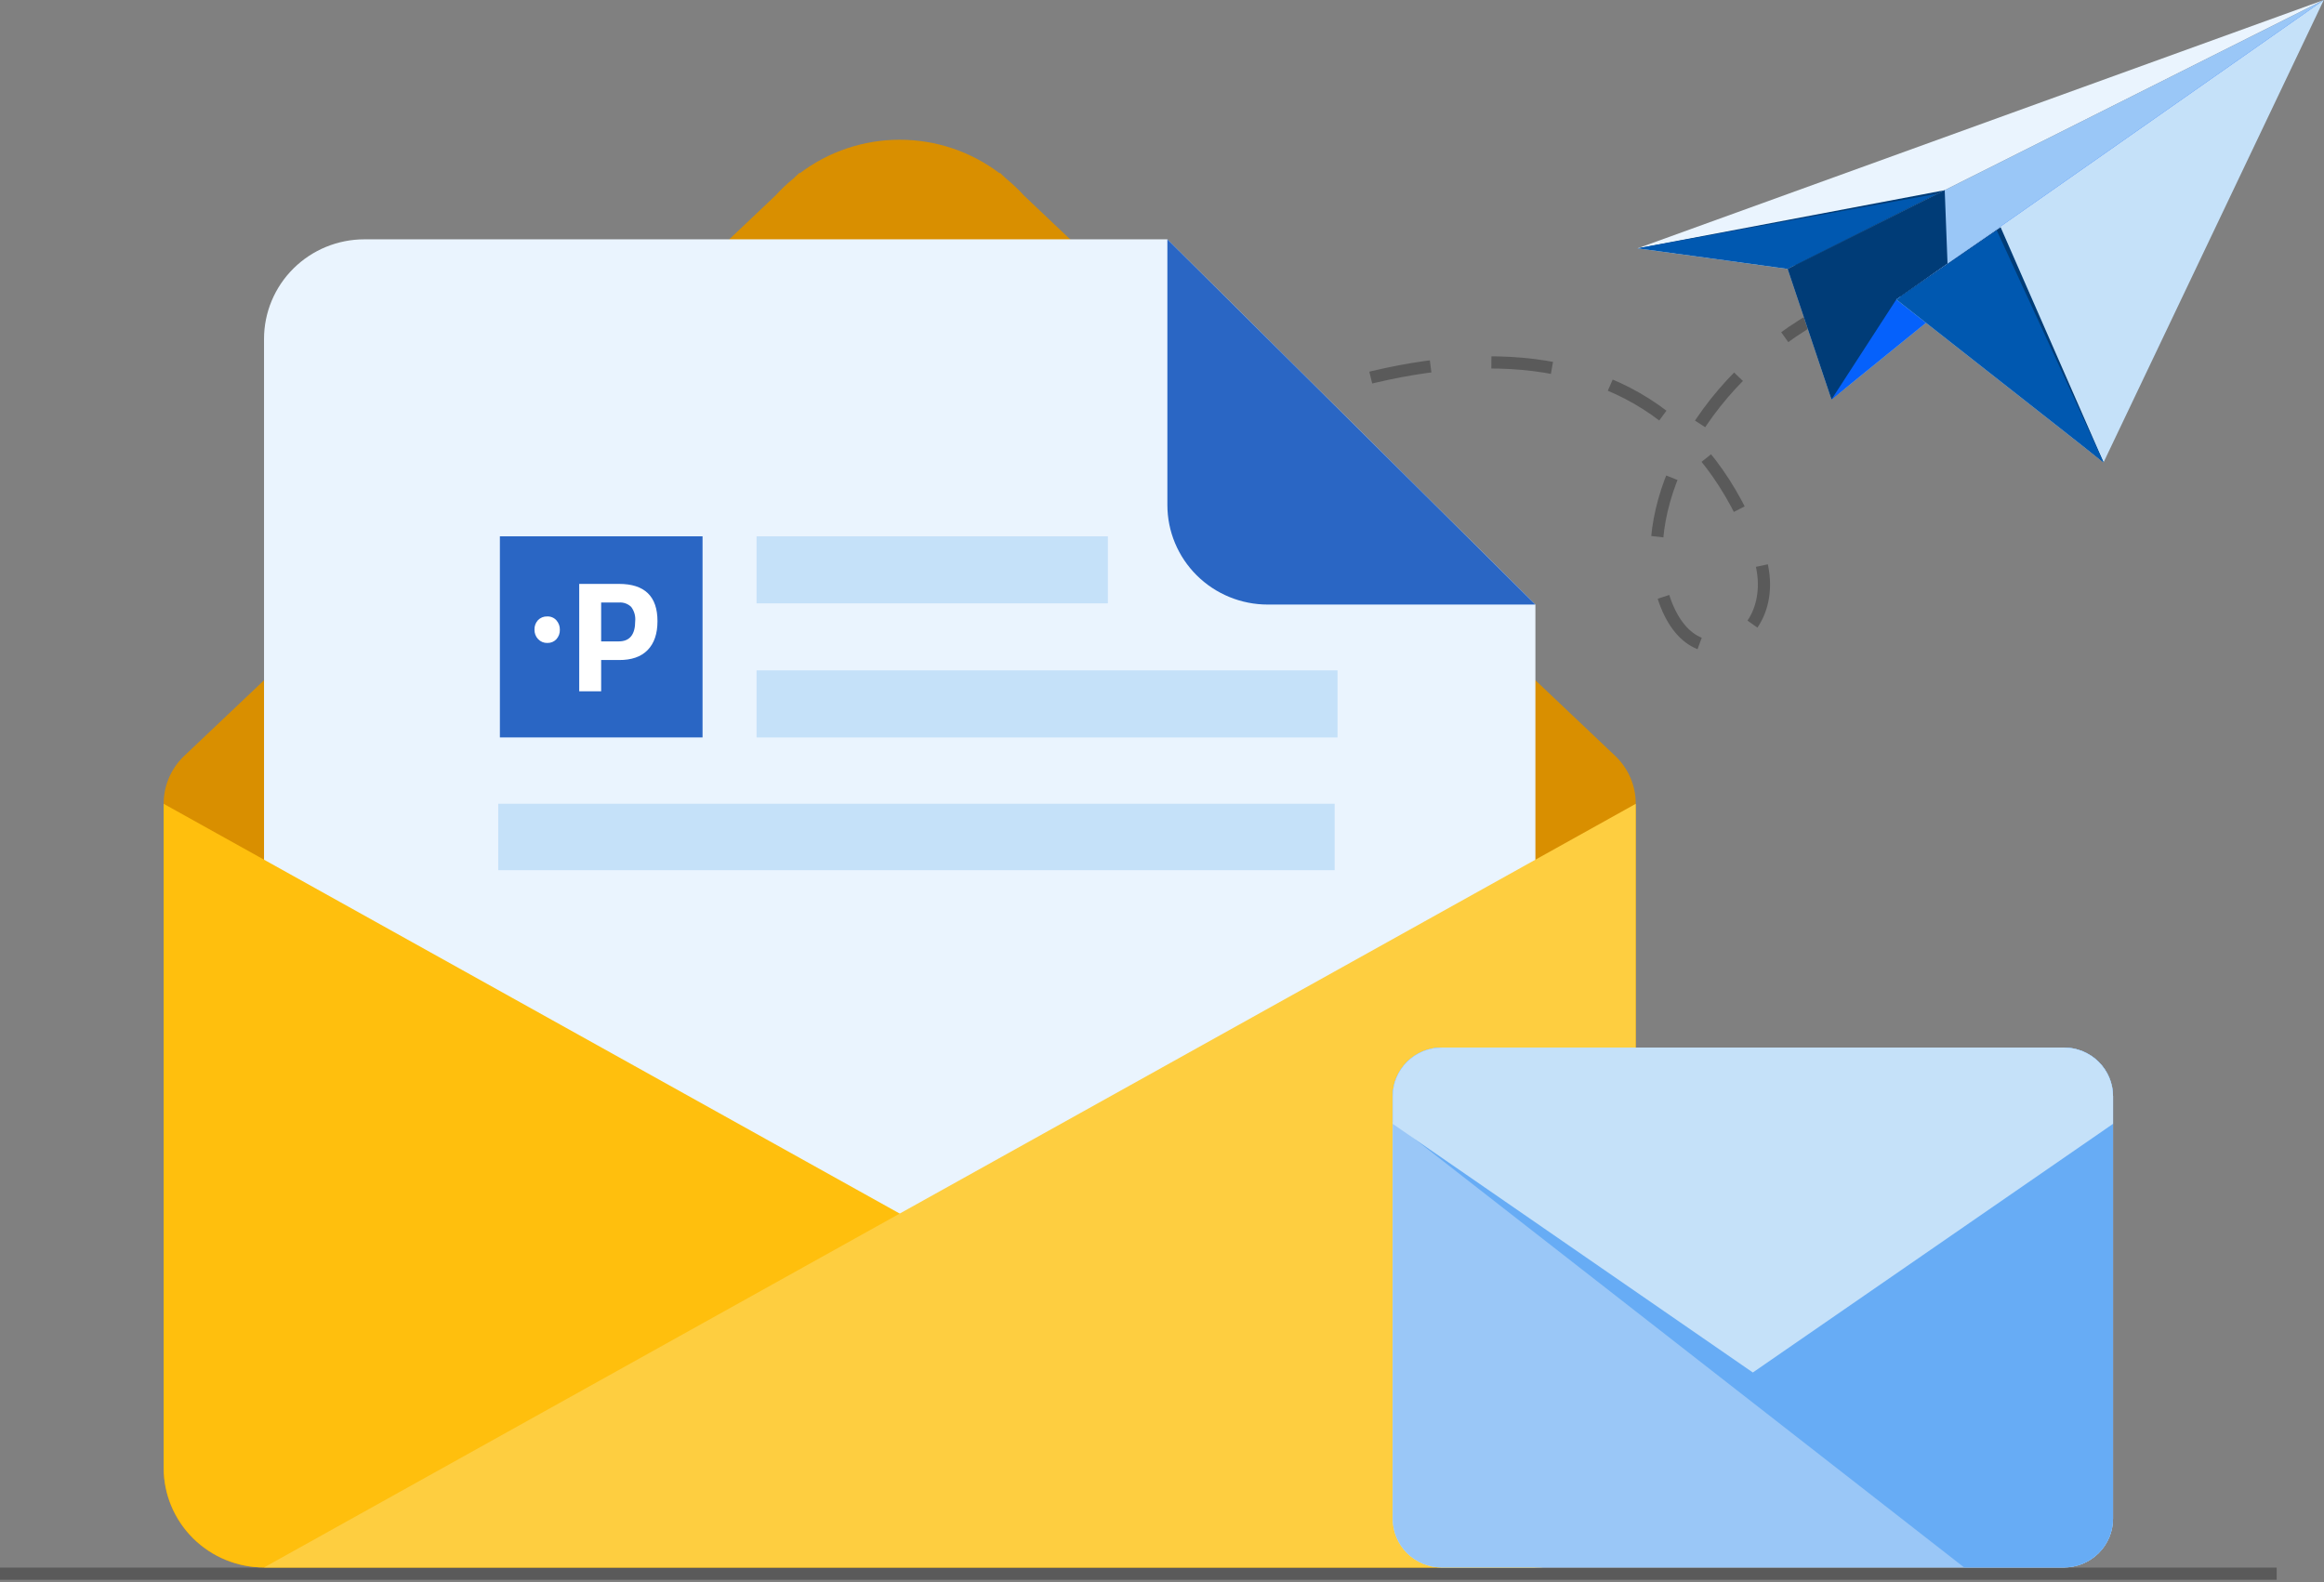 <svg width="354" height="241" viewBox="0 0 354 241" fill="none" xmlns="http://www.w3.org/2000/svg">
<rect x="0" y="0" width="354" height="241" fill="#808080" stroke="none"/>
<path d="M97.057 51.21H99.332C99.472 49.978 99.807 48.777 100.322 47.65C100.8 46.589 101.458 45.619 102.267 44.782C103.065 43.963 104.024 43.317 105.084 42.885C106.241 42.421 107.48 42.191 108.727 42.209C110.911 42.1 113.058 42.812 114.744 44.205C116.334 45.711 117.284 47.77 117.397 49.957H113.277C113.189 48.743 112.675 47.599 111.825 46.727C110.981 45.959 109.867 45.556 108.727 45.605C108.064 45.568 107.401 45.686 106.792 45.949C106.182 46.212 105.643 46.613 105.215 47.121C104.32 48.31 103.778 49.727 103.651 51.21H110.441L110.047 53.286H103.552V55.529H109.617L109.255 57.605H103.651C103.762 59.059 104.313 60.444 105.231 61.576C105.681 62.053 106.23 62.426 106.839 62.669C107.449 62.911 108.104 63.017 108.759 62.979C111.506 62.979 113.1 61.385 113.54 58.198H117.628C117.47 60.49 116.493 62.648 114.876 64.28C113.178 65.782 110.958 66.558 108.695 66.439C107.444 66.46 106.2 66.236 105.035 65.779C103.989 65.361 103.036 64.739 102.232 63.95C101.425 63.146 100.772 62.203 100.303 61.165C99.795 60.037 99.467 58.836 99.332 57.605H97.057V55.529H99.233V53.286H97.057L97.057 51.21Z" fill="#D98F00"/>
<path d="M346.794 239.739H0" stroke="#5A5A5A" stroke-width="1.855" stroke-miterlimit="10"/>
<path d="M45.252 223.76C77.996 115.119 237.141 0.217 267.767 84.072C272.72 97.634 256.377 106.152 252.739 88.426C250.148 75.801 259.794 55.179 282.77 45.186" stroke="#5A5A5A" stroke-width="1.855" stroke-miterlimit="10" stroke-dasharray="9.28 9.28"/>
<path d="M249.432 37.835L353.966 0.002L272.298 40.969L249.432 37.835Z" fill="#EAF4FE"/>
<path d="M278.978 60.859L353.967 0.002L272.299 40.969L278.978 60.859Z" fill="#9AC7F7"/>
<path d="M249.694 37.785L296.226 28.978L273.473 40.427L249.694 37.785Z" fill="#003C77"/>
<path d="M249.432 37.834L295.05 29.517L272.298 40.968L249.432 37.834Z" fill="#0058B0"/>
<path d="M278.978 60.858L296.862 45.578L296.227 28.978L272.299 40.968L278.978 60.858Z" fill="#003C77"/>
<path d="M278.978 60.859L353.967 0.002L288.851 45.627L278.978 60.859Z" fill="#0561FC"/>
<path d="M320.422 70.436L353.967 0.002L288.851 45.627L320.422 70.436Z" fill="#C5E1F9"/>
<path d="M320.421 70.436L304.738 34.611L289.444 45.166L320.421 70.436Z" fill="#003C77"/>
<path d="M320.422 70.436L304.144 35.072L288.851 45.627L320.422 70.436Z" fill="#0058B0"/>
<path d="M246.186 115.298L155.999 29.812C155.141 28.868 154.213 27.99 153.222 27.184L152.336 26.345C152.336 26.345 152.302 26.357 152.239 26.379C147.874 23.076 142.537 21.287 137.047 21.287C131.558 21.287 126.22 23.076 121.855 26.379C121.793 26.357 121.758 26.345 121.758 26.345L120.872 27.184C119.882 27.99 118.953 28.868 118.095 29.812L27.909 115.298C26.96 116.239 26.209 117.356 25.698 118.585C25.186 119.815 24.924 121.133 24.927 122.463V223.613C24.927 227.637 26.538 231.497 29.406 234.342C32.273 237.188 36.161 238.787 40.216 238.787H233.878C237.933 238.787 241.821 237.188 244.689 234.342C247.556 231.497 249.167 227.637 249.167 223.613V122.463C249.17 121.133 248.908 119.815 248.397 118.586C247.885 117.356 247.134 116.239 246.186 115.298Z" fill="#D98F00"/>
<path d="M173.083 178.45C192.986 158.697 192.986 126.671 173.083 106.917C153.181 87.164 120.912 87.164 101.01 106.917C81.107 126.671 81.107 158.697 101.01 178.45C120.912 198.203 153.181 198.203 173.083 178.45Z" stroke="#2094F1" stroke-width="0.144" stroke-miterlimit="10"/>
<path d="M233.879 208.435V92.098L177.819 36.459H55.506C51.452 36.459 47.563 38.058 44.696 40.904C41.828 43.749 40.218 47.609 40.217 51.633V208.435H233.879Z" fill="#EAF4FE"/>
<path d="M233.878 238.788H40.216C36.161 238.788 32.273 237.189 29.406 234.343C26.538 231.497 24.927 227.638 24.927 223.614V122.452L233.878 238.788Z" fill="#FFBF0D"/>
<path d="M40.217 238.788H233.879C237.934 238.788 241.822 237.189 244.69 234.343C247.557 231.497 249.168 227.638 249.168 223.614V122.452L40.217 238.788Z" fill="#FECE40"/>
<path d="M177.819 36.459V76.924C177.819 78.917 178.214 80.89 178.982 82.731C179.751 84.572 180.877 86.245 182.297 87.654C183.716 89.063 185.402 90.181 187.257 90.943C189.112 91.706 191.1 92.098 193.108 92.098H233.879L177.819 36.459Z" fill="#2A66C4"/>
<path d="M203.738 102.127H115.246V112.339H203.738V102.127Z" fill="#C5E1F9"/>
<path d="M203.301 122.448H75.892V132.564H203.301V122.448Z" fill="#C5E1F9"/>
<path d="M168.753 81.702H115.246V91.914H168.753V81.702Z" fill="#C5E1F9"/>
<path fill-rule="evenodd" clip-rule="evenodd" d="M107.014 81.702H76.145V112.339H107.014V81.702Z" fill="#2A66C4"/>
<path fill-rule="evenodd" clip-rule="evenodd" d="M83.344 93.91C83.083 93.901 82.823 93.947 82.581 94.046C82.339 94.144 82.121 94.292 81.942 94.48C81.583 94.872 81.393 95.389 81.415 95.919C81.4 96.455 81.599 96.976 81.968 97.368C82.147 97.558 82.364 97.708 82.606 97.808C82.848 97.908 83.108 97.956 83.37 97.948C83.628 97.957 83.885 97.911 84.124 97.813C84.362 97.715 84.576 97.566 84.751 97.378C85.106 96.986 85.295 96.472 85.278 95.945C85.294 95.413 85.106 94.895 84.751 94.496C84.578 94.303 84.364 94.15 84.124 94.049C83.885 93.948 83.625 93.9 83.365 93.91" fill="white"/>
<path d="M94.284 100.549H91.57V105.309H88.229V88.952H94.284C98.195 88.952 100.15 90.844 100.15 94.628C100.15 96.539 99.65 98.007 98.648 99.032C97.647 100.057 96.192 100.563 94.284 100.549ZM91.57 97.709H94.263C95.929 97.709 96.756 96.662 96.756 94.628C96.831 93.856 96.615 93.085 96.15 92.462C95.903 92.221 95.607 92.036 95.281 91.919C94.956 91.803 94.608 91.758 94.263 91.787H91.57V97.709Z" fill="white"/>
<path d="M219.619 238.787C218.636 238.787 217.663 238.595 216.756 238.221C215.848 237.848 215.023 237.301 214.329 236.611C213.634 235.921 213.084 235.102 212.708 234.201C212.332 233.3 212.139 232.334 212.14 231.359V167.01C212.139 166.035 212.333 165.07 212.708 164.169C213.084 163.268 213.635 162.45 214.329 161.76C215.024 161.071 215.848 160.524 216.756 160.151C217.664 159.778 218.636 159.586 219.619 159.586H314.379C316.363 159.586 318.266 160.368 319.67 161.76C321.074 163.152 321.863 165.041 321.865 167.01V231.359C321.863 233.329 321.074 235.218 319.671 236.611C318.267 238.004 316.363 238.786 314.379 238.787H219.619Z" fill="#C5E1F9"/>
<path d="M219.619 238.787C218.636 238.787 217.663 238.595 216.756 238.221C215.848 237.848 215.023 237.301 214.329 236.611C213.634 235.921 213.084 235.102 212.708 234.201C212.332 233.3 212.139 232.334 212.14 231.359V167.01C212.139 166.035 212.333 165.07 212.708 164.169C213.084 163.268 213.635 162.45 214.329 161.76C215.024 161.071 215.848 160.524 216.756 160.151C217.664 159.778 218.636 159.586 219.619 159.586H314.379C316.363 159.586 318.266 160.368 319.67 161.76C321.074 163.152 321.863 165.041 321.865 167.01V231.359C321.863 233.329 321.074 235.218 319.671 236.611C318.267 238.004 316.363 238.786 314.379 238.787H219.619Z" fill="#9AC7F7"/>
<path d="M314.379 159.586H219.619C218.636 159.586 217.664 159.778 216.756 160.151C215.848 160.524 215.024 161.071 214.329 161.76C213.635 162.45 213.084 163.268 212.708 164.169C212.333 165.07 212.139 166.035 212.14 167.01V170.9L299.191 238.787H314.379C316.363 238.786 318.267 238.004 319.671 236.611C321.074 235.218 321.863 233.329 321.865 231.359V167.01C321.863 165.041 321.074 163.152 319.67 161.76C318.266 160.368 316.363 159.586 314.379 159.586Z" fill="#67ACF5"/>
<path d="M266.998 209.086L321.865 171.209V167.01C321.863 165.041 321.074 163.152 319.67 161.76C318.267 160.368 316.363 159.586 314.379 159.586H219.619C218.636 159.586 217.664 159.778 216.756 160.151C215.848 160.524 215.024 161.071 214.329 161.76C213.635 162.45 213.084 163.268 212.708 164.169C212.333 165.07 212.139 166.035 212.14 167.01V171.209L266.998 209.086Z" fill="#C5E1F9"/>
</svg>
